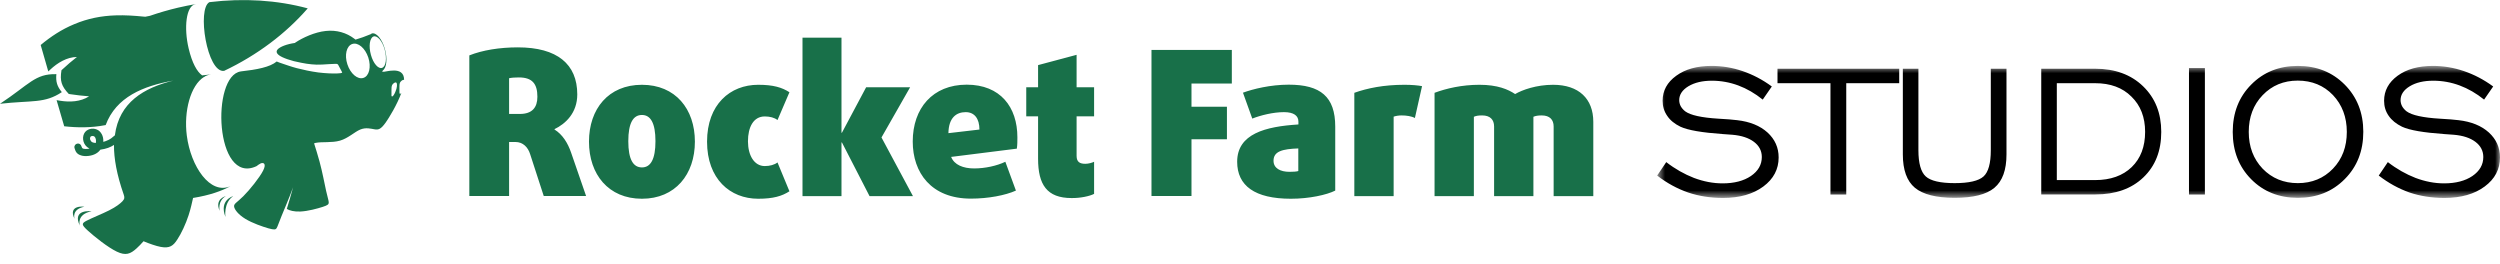 <svg width="256" height="27" viewBox="0 0 256 27" fill="none" xmlns="http://www.w3.org/2000/svg">
<path fill-rule="evenodd" clip-rule="evenodd" d="M22.493 21.59C22.493 21.59 22.248 20.594 23.121 20.085C23.121 20.085 21.946 20.363 22.493 21.59Z" fill="#187049"/>
<path fill-rule="evenodd" clip-rule="evenodd" d="M23.087 22.215C23.087 22.215 22.866 20.779 23.878 20.085C23.866 20.085 22.412 20.49 23.087 22.215Z" fill="#187049"/>
<path fill-rule="evenodd" clip-rule="evenodd" d="M8.18 23.117C8.18 23.117 7.773 21.948 9.378 21.636C9.367 21.636 7.33 21.369 8.18 23.117Z" fill="#187049"/>
<path fill-rule="evenodd" clip-rule="evenodd" d="M7.633 22.411C7.633 22.411 7.296 21.427 8.634 21.172C8.634 21.161 6.924 20.941 7.633 22.411Z" fill="#187049"/>
<path fill-rule="evenodd" clip-rule="evenodd" d="M12.66 19.899C11.962 17.897 11.66 16.23 11.671 14.841C11.497 14.956 11.299 15.06 11.066 15.142C10.834 15.223 10.554 15.292 10.275 15.327C10.159 15.489 10.007 15.628 9.821 15.732C9.6 15.859 9.344 15.929 9.088 15.963C8.797 15.998 8.518 15.987 8.308 15.917C7.808 15.767 7.727 15.466 7.633 15.165L7.622 15.118C7.587 14.922 7.727 14.736 7.924 14.702C8.122 14.667 8.297 14.794 8.343 14.991C8.378 15.095 8.413 15.188 8.518 15.223C8.634 15.257 8.809 15.269 8.995 15.246C9.053 15.234 9.111 15.223 9.169 15.211C9.158 15.199 9.135 15.199 9.123 15.188C8.82 15.037 8.634 14.771 8.553 14.493C8.471 14.216 8.495 13.915 8.611 13.683C8.727 13.44 8.948 13.289 9.181 13.22C9.425 13.15 9.693 13.162 9.926 13.266C10.147 13.359 10.31 13.533 10.426 13.752C10.531 13.949 10.589 14.192 10.578 14.447C10.578 14.47 10.578 14.505 10.578 14.528C10.671 14.505 10.752 14.482 10.834 14.447C11.055 14.366 11.229 14.273 11.38 14.169C11.508 14.077 11.636 13.961 11.764 13.857C12.195 10.476 14.743 8.995 17.745 8.254C14.662 8.798 11.881 9.944 10.822 12.803L10.775 12.815C9.344 13.093 7.924 13.081 6.575 12.931L5.795 10.256L6.144 10.314C7.133 10.476 8.25 10.43 9.123 9.863C8.46 9.817 7.82 9.736 7.18 9.643L7.04 9.62C6.284 8.809 6.121 8.288 6.295 7.189L6.4 7.096C6.865 6.656 7.366 6.24 7.878 5.834C6.842 5.846 5.888 6.436 5.155 7.119L4.945 7.316L4.166 4.607C5.178 3.762 6.307 3.01 7.599 2.477C8.995 1.887 10.391 1.621 11.846 1.574C12.823 1.54 13.777 1.609 14.72 1.702L14.883 1.713L15.348 1.621C16.291 1.297 17.245 1.019 18.223 0.787C18.828 0.648 19.444 0.521 20.049 0.417L20.026 0.428C19.049 0.579 18.816 2.848 19.316 4.955C19.666 6.448 20.177 7.351 20.701 7.721C21.004 7.687 21.306 7.652 21.609 7.617C21.376 7.652 21.143 7.733 20.934 7.849C20.945 7.86 20.957 7.872 20.98 7.872L20.887 7.883C19.514 8.74 18.804 11.391 19.13 13.891C19.538 17.052 21.516 19.98 23.599 19.066C22.703 19.552 21.492 19.992 19.77 20.27C19.666 20.721 19.538 21.346 19.316 22.029C19.026 22.921 18.572 23.905 18.153 24.53C17.745 25.166 17.373 25.456 16.454 25.282C15.965 25.19 15.313 24.958 14.697 24.703C14.452 24.981 14.208 25.236 13.975 25.444C13.358 26 12.882 26.208 11.962 25.768C11.043 25.329 9.681 24.24 9.007 23.627C8.332 23.013 8.332 22.886 8.855 22.608C9.379 22.33 10.438 21.914 11.171 21.543C11.904 21.173 12.311 20.849 12.544 20.605C12.777 20.351 12.765 20.2 12.66 19.899ZM21.446 0.22C24.96 -0.208 28.381 0.012 31.511 0.857C29.265 3.438 26.356 5.638 22.947 7.258C21.201 7.501 20.154 0.88 21.446 0.22ZM5.772 7.594C3.584 7.536 3.014 8.636 0 10.627C3.305 10.256 4.55 10.615 6.33 9.435C5.841 8.833 5.702 8.358 5.772 7.594ZM40.087 9.62C40.087 9.504 40.087 9.354 40.087 9.191C40.087 9.029 40.087 8.856 40.157 8.705C40.239 8.566 40.39 8.451 40.495 8.439C40.588 8.427 40.623 8.497 40.646 8.613C40.657 8.728 40.657 8.879 40.599 9.087C40.541 9.296 40.425 9.573 40.32 9.724C40.227 9.874 40.157 9.898 40.111 9.863C40.076 9.828 40.087 9.736 40.087 9.62ZM36.073 4.503C36.666 4.306 37.399 4.931 37.714 5.892C38.028 6.853 37.806 7.791 37.213 7.976C36.62 8.173 35.886 7.548 35.572 6.587C35.258 5.638 35.479 4.7 36.073 4.503ZM22.738 7.501L21.713 7.606C22.062 7.571 22.4 7.536 22.738 7.501ZM38.237 3.739C38.621 3.589 39.145 4.179 39.389 5.07C39.633 5.962 39.529 6.795 39.133 6.946C38.749 7.096 38.225 6.506 37.981 5.614C37.737 4.735 37.853 3.901 38.237 3.739ZM9.449 14.563C9.344 14.505 9.274 14.412 9.239 14.308C9.204 14.204 9.216 14.1 9.251 14.03C9.274 13.984 9.321 13.949 9.379 13.938C9.46 13.915 9.542 13.915 9.612 13.949C9.67 13.972 9.728 14.03 9.763 14.111C9.809 14.204 9.833 14.32 9.833 14.447C9.833 14.517 9.821 14.574 9.809 14.644C9.67 14.632 9.542 14.609 9.449 14.563ZM26.263 17.017C26.403 16.901 26.554 16.808 26.706 16.727C27.008 16.612 27.299 16.774 26.938 17.48C26.578 18.186 25.577 19.436 24.913 20.096C24.25 20.756 23.936 20.849 23.971 21.15C24.006 21.451 24.401 21.971 25.123 22.411C25.844 22.851 26.892 23.21 27.497 23.384C28.09 23.546 28.23 23.523 28.334 23.349C28.439 23.175 28.521 22.874 28.835 22.11C29.126 21.393 29.614 20.27 30.01 19.182C29.812 19.946 29.568 20.733 29.37 21.393C29.626 21.555 30.127 21.694 30.767 21.659C31.535 21.624 32.512 21.358 33.047 21.184C33.583 21.011 33.664 20.918 33.664 20.733C33.664 20.548 33.559 20.281 33.396 19.552C33.233 18.811 33.012 17.619 32.721 16.542C32.535 15.859 32.337 15.234 32.163 14.678C32.209 14.667 32.256 14.644 32.314 14.632C32.977 14.493 33.978 14.644 34.816 14.401C35.654 14.158 36.306 13.509 36.887 13.266C37.469 13.023 37.993 13.185 38.365 13.243C38.737 13.301 38.982 13.266 39.494 12.549C39.831 12.074 40.657 10.731 41.1 9.516C41.03 9.608 40.972 9.631 40.937 9.597C40.902 9.562 40.902 9.469 40.902 9.354C40.902 9.238 40.902 9.087 40.902 8.925C40.902 8.763 40.902 8.589 40.972 8.439C41.053 8.3 41.216 8.184 41.309 8.173C41.344 8.173 41.367 8.173 41.379 8.184C41.379 7.849 41.286 7.582 41.065 7.42C40.692 7.131 40.017 7.223 39.645 7.293C39.366 7.339 39.249 7.386 39.11 7.316C39.121 7.316 39.121 7.316 39.133 7.305C39.168 7.293 39.191 7.258 39.203 7.212C39.587 6.946 39.692 6.008 39.412 5.024C39.121 3.971 38.505 3.264 38.039 3.438C38.028 3.461 38.016 3.473 38.004 3.484C37.981 3.496 37.946 3.508 37.911 3.519C37.748 3.589 37.434 3.704 37.166 3.809C36.887 3.901 36.643 3.982 36.422 4.052H36.398C36.352 4.017 36.306 3.982 36.259 3.947C35.502 3.369 34.478 3.045 33.35 3.172C32.233 3.288 30.999 3.855 30.255 4.353C30.231 4.364 30.208 4.387 30.196 4.399C29.37 4.515 28.695 4.781 28.439 5.047C28.172 5.337 28.404 5.614 28.916 5.857C29.23 6.008 29.661 6.147 30.092 6.263C30.301 6.309 30.58 6.378 30.836 6.425C31.209 6.506 31.57 6.552 31.907 6.587C32.244 6.622 32.559 6.633 33.001 6.61C33.443 6.587 34.013 6.54 34.304 6.54C34.595 6.529 34.595 6.575 34.676 6.726C34.758 6.876 34.898 7.154 34.979 7.293C35.049 7.432 35.049 7.432 35.014 7.455C34.967 7.478 34.886 7.513 34.478 7.524C34.071 7.536 33.35 7.513 32.593 7.42C31.826 7.316 31.011 7.142 30.394 6.98C29.777 6.818 29.358 6.656 28.998 6.54C28.718 6.448 28.486 6.367 28.334 6.297C27.648 6.876 26.298 7.131 24.634 7.316H24.657C21.597 7.733 22.004 19.008 26.263 17.017Z" fill="#187049"/>
<path fill-rule="evenodd" clip-rule="evenodd" d="M126.139 8.554V5.116H117.912V20.073H122.008V14.261H125.638V10.928H122.008V8.554H126.139ZM136.728 19.517V12.965C136.728 9.909 135.227 8.67 131.968 8.67C130.095 8.67 128.315 9.11 127.279 9.492L128.233 12.143C129.083 11.807 130.374 11.483 131.48 11.483C132.492 11.483 132.958 11.854 132.958 12.456V12.745C129.595 12.953 126.686 13.694 126.686 16.565C126.686 19.019 128.489 20.351 132.19 20.351C134.063 20.351 135.855 19.957 136.728 19.517ZM132.946 17.514C132.783 17.572 132.411 17.595 132.05 17.595C131.096 17.595 130.409 17.225 130.409 16.461C130.409 15.489 131.328 15.257 132.946 15.199V17.514ZM145.618 8.821C145.199 8.74 144.559 8.682 143.814 8.682C141.696 8.682 140.009 9.029 138.683 9.504V20.084H142.709V11.946C142.941 11.865 143.232 11.819 143.535 11.819C144.012 11.819 144.559 11.9 144.885 12.085L145.618 8.821ZM60.021 20.084L58.485 15.639C58.136 14.62 57.589 13.764 56.786 13.266V13.22C57.891 12.687 59.113 11.587 59.113 9.666C59.113 6.563 57.053 4.85 53.027 4.85C51.154 4.85 49.397 5.139 48.059 5.672V20.073H52.131V14.539H52.771C53.563 14.539 54.063 15.083 54.284 15.778L55.68 20.073H60.021V20.084ZM55.029 9.909C55.029 11.008 54.493 11.668 53.237 11.668H52.131V8.01C52.376 7.952 52.771 7.929 53.132 7.929C54.493 7.929 55.029 8.566 55.029 9.909ZM71.157 14.505C71.157 11.159 69.167 8.682 65.734 8.682C62.301 8.682 60.312 11.159 60.312 14.505C60.312 17.85 62.301 20.351 65.734 20.351C69.155 20.351 71.157 17.85 71.157 14.505ZM67.119 14.458C67.119 16.322 66.619 17.144 65.734 17.144C64.838 17.144 64.338 16.322 64.338 14.458C64.338 12.595 64.838 11.773 65.734 11.773C66.619 11.773 67.119 12.595 67.119 14.458ZM80.838 19.587L79.616 16.634C79.302 16.878 78.825 17.005 78.313 17.005C77.231 17.005 76.591 15.905 76.591 14.47C76.591 13.023 77.15 11.923 78.313 11.923C78.837 11.923 79.314 12.05 79.616 12.293L80.838 9.446C80.07 8.948 79.174 8.682 77.638 8.682C74.776 8.682 72.402 10.684 72.402 14.505C72.402 18.325 74.764 20.351 77.638 20.351C79.174 20.351 80.07 20.084 80.838 19.587ZM93.487 20.084H89.042L86.214 14.586H86.168V20.084H82.176V3.854H86.168V13.59H86.214L88.693 8.936H93.196L90.264 14.076L93.487 20.084ZM104.181 14.065C104.181 10.962 102.435 8.67 98.991 8.67C95.5 8.67 93.464 11.09 93.464 14.493C93.464 17.676 95.349 20.339 99.421 20.339C101.19 20.339 102.947 20.003 104.03 19.517L102.947 16.565C102.075 16.982 100.876 17.248 99.747 17.248C98.63 17.248 97.711 16.878 97.397 16.067L104.123 15.222C104.181 14.829 104.181 14.458 104.181 14.065ZM100.294 13.266L97.118 13.636C97.141 12.039 97.944 11.483 98.886 11.483C99.782 11.483 100.294 12.143 100.294 13.266ZM112.035 19.853V16.565C111.826 16.669 111.454 16.773 111.139 16.773C110.604 16.773 110.243 16.611 110.243 15.963V11.912H112.035V8.936H110.243V5.614L106.299 6.667V8.936H105.088V11.912H106.299V16.253C106.299 18.915 107.206 20.281 109.731 20.281C110.639 20.293 111.593 20.084 112.035 19.853ZM163.154 20.084V12.479C163.154 10.117 161.676 8.682 159.035 8.682C157.336 8.682 155.881 9.203 155.148 9.631C154.438 9.156 153.356 8.682 151.494 8.682C149.702 8.682 148.108 9.052 146.898 9.504V20.084H150.924V11.958C151.157 11.854 151.401 11.819 151.773 11.819C152.6 11.819 152.995 12.259 152.995 12.953V20.084H157.021V11.958C157.254 11.854 157.545 11.819 157.871 11.819C158.697 11.819 159.093 12.259 159.093 12.953V20.084H163.154Z" fill="#187049"/>
<mask id="mask0_33_19876" style="mask-type:alpha" maskUnits="userSpaceOnUse" x="169" y="6" width="87" height="15">
<path fill-rule="evenodd" clip-rule="evenodd" d="M169.693 6.749H256V20.258H169.693V6.749Z" fill="#187049"/>
</mask>
<g mask="url(#mask0_33_19876)">
<path fill-rule="evenodd" clip-rule="evenodd" d="M243.584 17.978L244.515 16.6C245.423 17.306 246.377 17.839 247.354 18.221C248.344 18.591 249.309 18.777 250.275 18.777C251.462 18.777 252.44 18.522 253.173 18.024C253.917 17.515 254.29 16.867 254.29 16.079C254.29 15.454 254.022 14.933 253.487 14.528C252.952 14.123 252.218 13.88 251.276 13.799C251.043 13.776 250.717 13.753 250.298 13.729C248.181 13.579 246.738 13.336 245.97 12.977C245.376 12.688 244.911 12.317 244.597 11.854C244.282 11.403 244.131 10.893 244.131 10.315C244.131 9.284 244.597 8.428 245.516 7.756C246.435 7.085 247.645 6.749 249.123 6.749C250.205 6.749 251.264 6.923 252.312 7.282C253.359 7.64 254.36 8.161 255.302 8.856L254.371 10.199C253.58 9.562 252.742 9.076 251.869 8.752C250.997 8.428 250.089 8.265 249.17 8.265C248.192 8.265 247.389 8.451 246.761 8.833C246.133 9.215 245.818 9.689 245.818 10.257C245.818 10.476 245.877 10.685 245.97 10.87C246.074 11.055 246.226 11.241 246.435 11.403C246.97 11.796 248.111 12.051 249.868 12.155C250.682 12.201 251.311 12.248 251.753 12.306C253.056 12.456 254.092 12.873 254.86 13.567C255.616 14.262 256 15.107 256 16.126C256 17.33 255.477 18.325 254.429 19.101C253.382 19.876 252.009 20.27 250.31 20.27C249.03 20.27 247.832 20.085 246.738 19.714C245.632 19.321 244.585 18.753 243.584 17.978ZM235.299 20.258C233.368 20.258 231.773 19.622 230.517 18.348C229.26 17.075 228.632 15.466 228.632 13.509C228.632 11.553 229.26 9.932 230.528 8.659C231.785 7.386 233.379 6.749 235.299 6.749C237.231 6.749 238.825 7.386 240.093 8.659C241.362 9.932 242.002 11.553 242.002 13.498C242.002 15.454 241.373 17.063 240.105 18.337C238.837 19.622 237.231 20.258 235.299 20.258ZM235.299 18.753C236.742 18.753 237.952 18.256 238.895 17.272C239.849 16.276 240.314 15.026 240.314 13.509C240.314 11.993 239.837 10.731 238.895 9.736C237.952 8.752 236.742 8.254 235.288 8.254C233.845 8.254 232.646 8.752 231.692 9.747C230.738 10.743 230.272 11.993 230.272 13.509C230.272 15.026 230.749 16.276 231.692 17.272C232.646 18.256 233.856 18.753 235.299 18.753ZM224.152 19.923H225.781V6.969H224.152V19.923ZM214.552 7.038C216.576 7.038 218.217 7.64 219.45 8.833C220.696 10.037 221.312 11.588 221.312 13.509C221.312 15.443 220.707 16.994 219.485 18.163C218.264 19.332 216.623 19.911 214.552 19.911H209.024V7.038H214.552ZM214.552 8.52H210.618V18.441H214.54C216.122 18.441 217.379 17.989 218.287 17.11C219.206 16.218 219.66 15.014 219.66 13.498C219.66 12.005 219.194 10.801 218.264 9.898C217.344 8.972 216.099 8.52 214.552 8.52ZM196.445 7.038V15.385C196.445 16.716 196.701 17.619 197.202 18.07C197.702 18.522 198.691 18.753 200.157 18.753C201.624 18.753 202.613 18.522 203.113 18.07C203.613 17.619 203.858 16.716 203.858 15.385V7.038H205.464V15.813C205.464 17.399 205.056 18.534 204.23 19.228C203.404 19.923 202.042 20.258 200.157 20.258C198.272 20.258 196.911 19.911 196.085 19.228C195.258 18.534 194.851 17.399 194.851 15.813V7.038H196.445ZM187.45 19.923H189.056V8.52H194.479V7.038H182.016V8.52H187.439V19.923H187.45ZM169.693 17.978L170.624 16.6C171.532 17.306 172.486 17.839 173.464 18.221C174.453 18.591 175.43 18.777 176.396 18.777C177.583 18.777 178.56 18.522 179.293 18.024C180.038 17.515 180.41 16.867 180.41 16.079C180.41 15.454 180.143 14.933 179.608 14.528C179.072 14.123 178.339 13.88 177.397 13.799C177.164 13.776 176.85 13.753 176.419 13.729C174.301 13.579 172.858 13.336 172.079 12.977C171.485 12.688 171.02 12.317 170.717 11.854C170.403 11.403 170.252 10.893 170.252 10.315C170.252 9.284 170.717 8.428 171.648 7.756C172.568 7.085 173.778 6.749 175.256 6.749C176.338 6.749 177.397 6.923 178.444 7.282C179.491 7.64 180.492 8.161 181.434 8.856L180.504 10.199C179.712 9.562 178.874 9.076 178.002 8.752C177.129 8.428 176.221 8.265 175.302 8.265C174.325 8.265 173.533 8.451 172.893 8.833C172.265 9.215 171.951 9.689 171.951 10.257C171.951 10.476 172.009 10.685 172.102 10.87C172.207 11.055 172.358 11.241 172.568 11.403C173.103 11.796 174.243 12.051 176 12.155C176.815 12.201 177.443 12.248 177.885 12.306C179.189 12.456 180.224 12.873 180.992 13.567C181.749 14.262 182.133 15.107 182.133 16.126C182.133 17.33 181.609 18.325 180.562 19.101C179.514 19.876 178.141 20.27 176.442 20.27C175.162 20.27 173.964 20.085 172.87 19.714C171.741 19.321 170.694 18.753 169.693 17.978Z" fill="black"/>
</g>
</svg>
